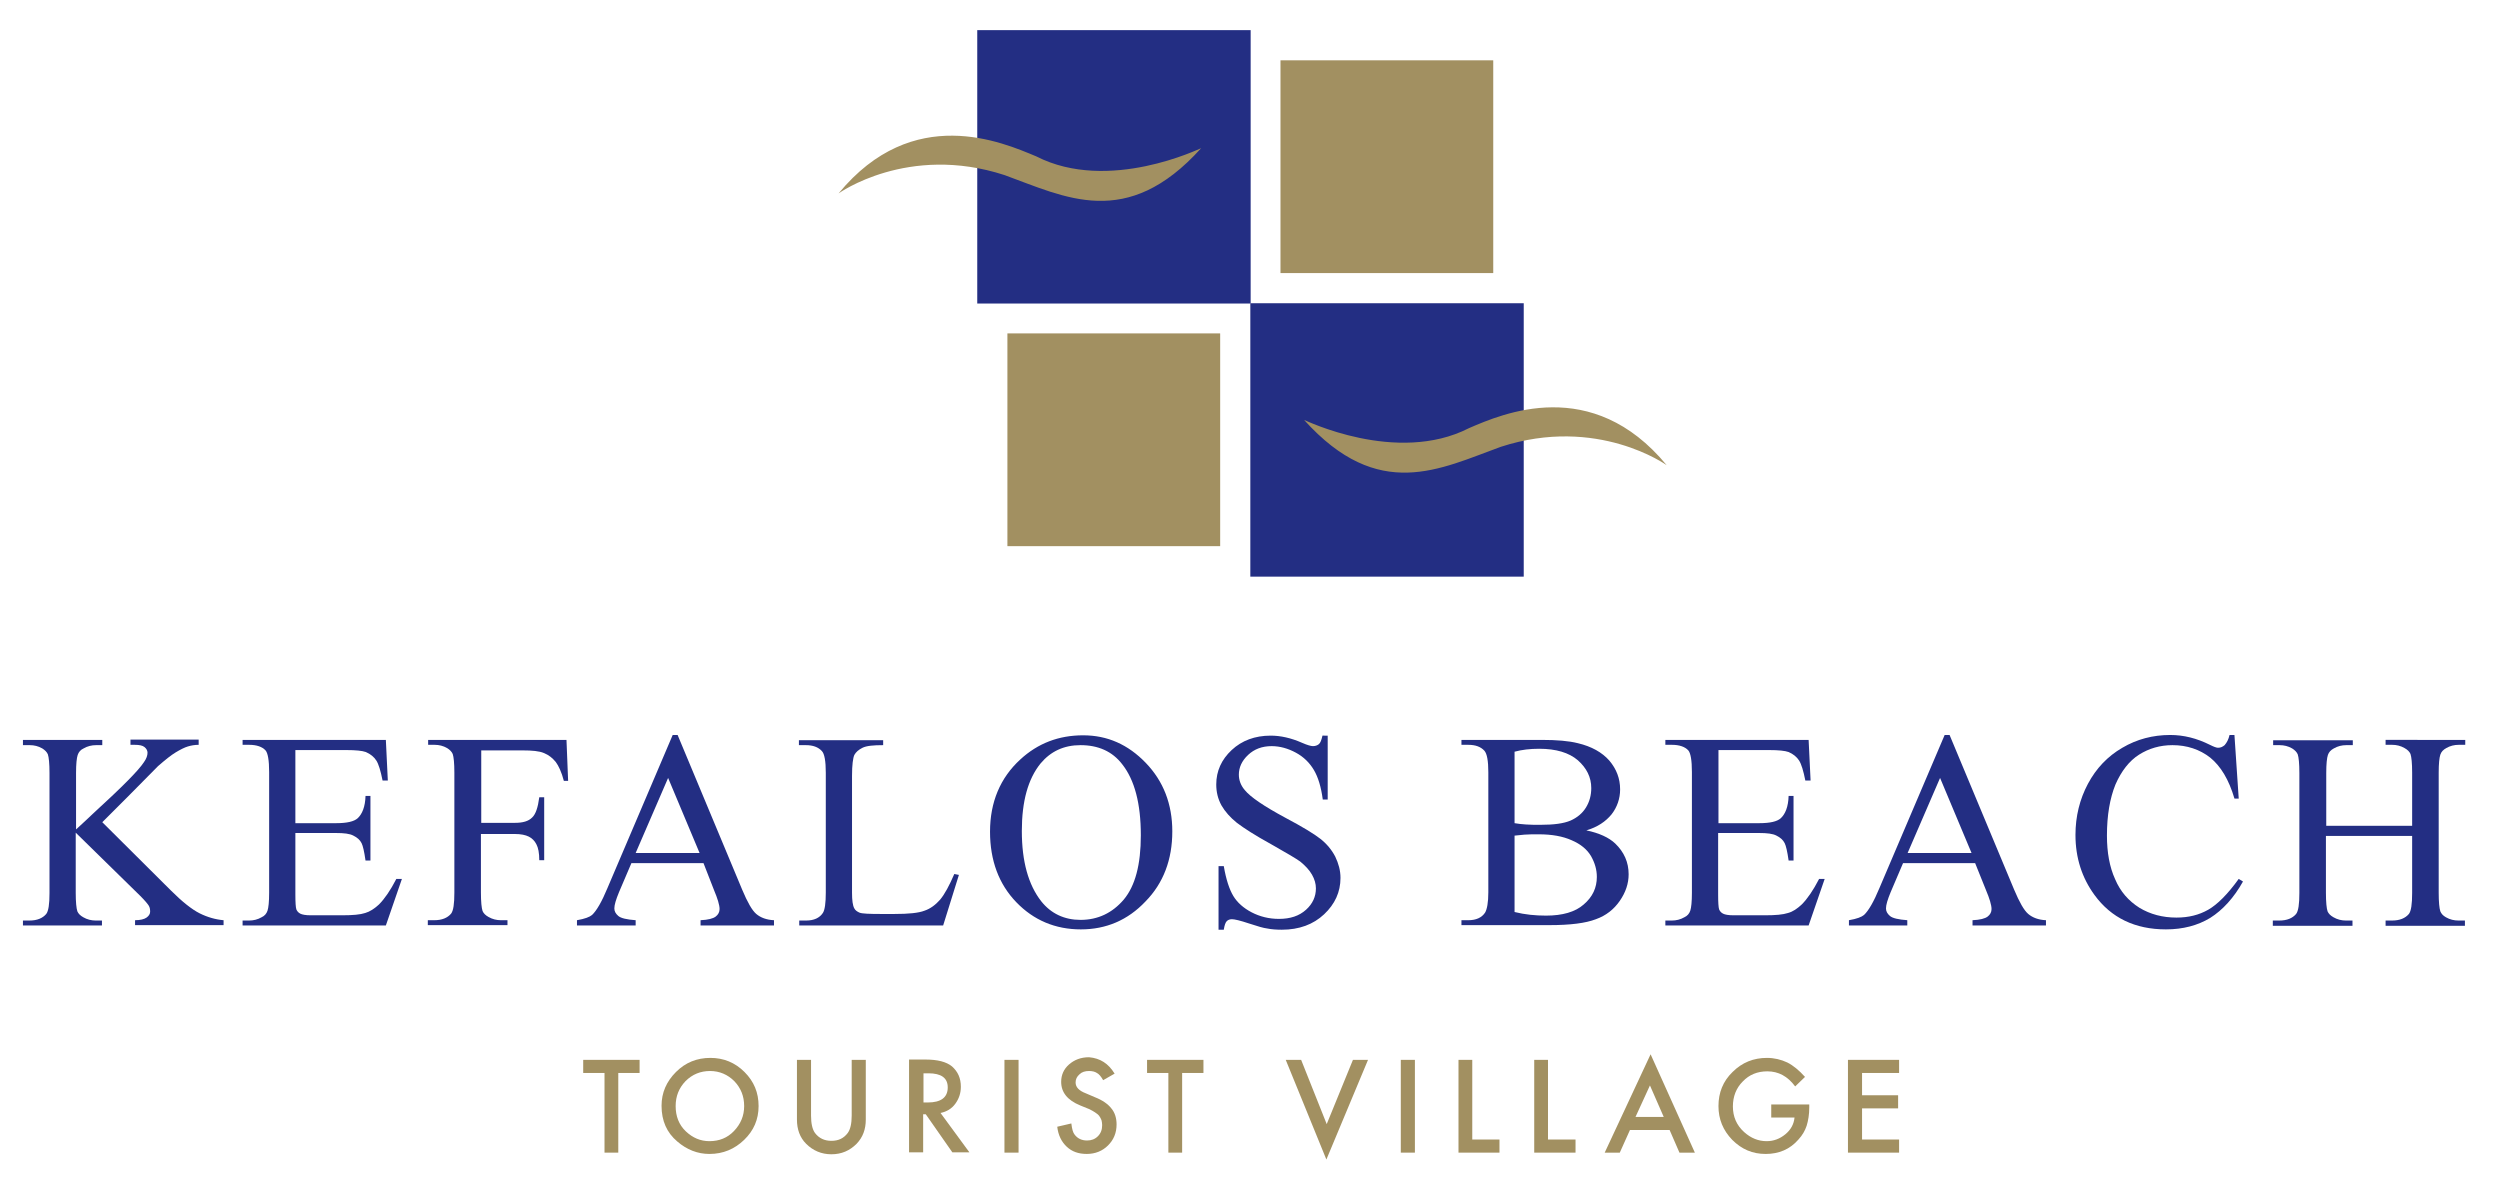 <?xml version="1.0" encoding="utf-8"?>
<!-- Generator: Adobe Illustrator 23.0.3, SVG Export Plug-In . SVG Version: 6.00 Build 0)  -->
<svg version="1.1" id="Layer_1" xmlns="http://www.w3.org/2000/svg" xmlns:xlink="http://www.w3.org/1999/xlink" x="0px" y="0px"
	 viewBox="0 0 762.6 363" style="enable-background:new 0 0 762.6 363;" xml:space="preserve">
<style type="text/css">
	.st0{clip-path:url(#SVGID_2_);fill:#A29061;}
	.st1{clip-path:url(#SVGID_2_);fill:#232E83;}
	.st2{fill:#A29061;}
	.st3{clip-path:url(#SVGID_4_);fill:#A29061;}
	.st4{clip-path:url(#SVGID_4_);fill:#232E83;}
	.st5{fill:#232E83;}
	.st6{clip-path:url(#SVGID_6_);fill:#A29061;}
	.st7{clip-path:url(#SVGID_6_);fill:#232E83;}
</style>
<g>
	<defs>
		<rect id="SVGID_1_" x="7" y="9.2" width="745" height="344.6"/>
	</defs>
	<clipPath id="SVGID_2_">
		<use xlink:href="#SVGID_1_"  style="overflow:visible;"/>
	</clipPath>
	<path class="st0" d="M201.8,337.3c0-4,1.5-7.4,4.4-10.3c2.9-2.9,6.4-4.3,10.5-4.3c4,0,7.5,1.4,10.4,4.3c2.9,2.9,4.3,6.3,4.3,10.4
		c0,4.1-1.5,7.5-4.4,10.3c-2.9,2.8-6.4,4.3-10.6,4.3c-3.6,0-6.9-1.3-9.8-3.8C203.4,345.5,201.8,341.9,201.8,337.3 M206.1,337.4
		c0,3.1,1,5.7,3.1,7.7c2.1,2,4.5,3,7.2,3c3,0,5.5-1,7.5-3.1c2-2.1,3.1-4.6,3.1-7.6c0-3-1-5.5-3-7.6c-2-2-4.5-3.1-7.4-3.1
		c-2.9,0-5.4,1-7.5,3.1C207.1,331.9,206.1,334.4,206.1,337.4"/>
	<path class="st0" d="M247.4,323.3v17c0,2.4,0.4,4.2,1.2,5.3c1.2,1.6,2.9,2.4,5,2.4c2.2,0,3.8-0.8,5-2.4c0.8-1.1,1.2-2.9,1.2-5.3
		v-17h4.3v18.2c0,3-0.9,5.4-2.8,7.4c-2.1,2.1-4.6,3.2-7.7,3.2c-3,0-5.6-1.1-7.7-3.2c-1.9-1.9-2.8-4.4-2.8-7.4v-18.2H247.4z"/>
	<path class="st0" d="M286.9,339.5l8.8,12h-5.2l-8.1-11.6h-0.8v11.6h-4.3v-28.3h5c3.7,0,6.4,0.7,8.1,2.1c1.8,1.6,2.7,3.6,2.7,6.2
		c0,2-0.6,3.7-1.7,5.2C290.3,338.2,288.8,339.1,286.9,339.5 M281.6,336.3h1.4c4,0,6.1-1.5,6.1-4.6c0-2.9-2-4.3-5.9-4.3h-1.5V336.3z"
		/>
	<rect x="306.4" y="323.3" class="st0" width="4.3" height="28.3"/>
	<path class="st0" d="M340,327.5l-3.5,2c-0.6-1.1-1.3-1.9-1.9-2.2c-0.6-0.4-1.4-0.6-2.4-0.6c-1.2,0-2.2,0.3-2.9,1
		c-0.8,0.7-1.2,1.5-1.2,2.5c0,1.4,1,2.5,3.1,3.3l2.8,1.2c2.3,0.9,4,2.1,5,3.4c1.1,1.3,1.6,3,1.6,4.9c0,2.6-0.9,4.7-2.6,6.4
		c-1.7,1.7-3.9,2.6-6.5,2.6c-2.5,0-4.5-0.7-6.1-2.2c-1.6-1.5-2.6-3.5-2.9-6.1l4.3-1c0.2,1.7,0.5,2.8,1,3.4c0.9,1.2,2.2,1.8,3.8,1.8
		c1.3,0,2.4-0.4,3.3-1.3c0.9-0.9,1.3-2,1.3-3.4c0-0.5-0.1-1.1-0.2-1.5c-0.2-0.5-0.4-0.9-0.7-1.3c-0.3-0.4-0.7-0.7-1.3-1.1
		c-0.5-0.3-1.1-0.7-1.8-1l-2.7-1.1c-3.9-1.6-5.8-4-5.8-7.2c0-2.1,0.8-3.9,2.4-5.3c1.6-1.4,3.6-2.2,6.1-2.2
		C335.6,322.8,338.1,324.4,340,327.5"/>
	<polygon class="st0" points="360.6,327.3 360.6,351.6 356.4,351.6 356.4,327.3 349.9,327.3 349.9,323.3 367.1,323.3 367.1,327.3 	
		"/>
	<polygon class="st0" points="396.9,323.3 404.7,342.9 412.7,323.3 417.3,323.3 404.6,353.7 392.2,323.3 	"/>
	<rect x="427.3" y="323.3" class="st0" width="4.3" height="28.3"/>
	<polygon class="st0" points="449.1,323.3 449.1,347.6 457.4,347.6 457.4,351.6 444.9,351.6 444.9,323.3 	"/>
	<polygon class="st0" points="472.2,323.3 472.2,347.6 480.6,347.6 480.6,351.6 468,351.6 468,323.3 	"/>
	<path class="st0" d="M509.3,344.7h-12.1l-3.1,6.9h-4.6l14-30l13.5,30h-4.7L509.3,344.7z M507.5,340.7l-4.2-9.6l-4.4,9.6H507.5z"/>
	<path class="st0" d="M540.2,336.9h11.7v0.9c0,2.1-0.3,4-0.8,5.6c-0.5,1.5-1.3,2.9-2.5,4.2c-2.6,3-6,4.4-10,4.4
		c-4,0-7.3-1.4-10.2-4.3c-2.8-2.9-4.2-6.3-4.2-10.3c0-4.1,1.4-7.6,4.3-10.4c2.9-2.9,6.4-4.3,10.5-4.3c2.2,0,4.3,0.5,6.2,1.4
		c1.8,0.9,3.6,2.4,5.4,4.4l-3,2.9c-2.3-3.1-5.1-4.6-8.5-4.6c-3,0-5.5,1-7.5,3.1c-2,2-3,4.6-3,7.6c0,3.1,1.1,5.7,3.4,7.8
		c2.1,1.9,4.4,2.8,6.9,2.8c2.1,0,4-0.7,5.7-2.1c1.7-1.4,2.6-3.1,2.8-5.1h-7.1V336.9z"/>
	<polygon class="st0" points="579.3,327.3 568,327.3 568,334.1 579,334.1 579,338.1 568,338.1 568,347.6 579.3,347.6 579.3,351.6 
		563.7,351.6 563.7,323.3 579.3,323.3 	"/>
	<path class="st1" d="M31.2,250.8l20.9,20.8c3.4,3.4,6.4,5.8,8.8,7c2.4,1.2,4.9,1.9,7.3,2.1v1.5h-27v-1.5c1.6,0,2.8-0.3,3.5-0.8
		c0.7-0.5,1.1-1.1,1.1-1.8c0-0.7-0.1-1.3-0.4-1.8c-0.3-0.5-1.1-1.5-2.6-3L23.1,254v18.3c0,2.9,0.2,4.8,0.5,5.7
		c0.3,0.7,0.9,1.3,1.8,1.8c1.2,0.7,2.5,1,3.8,1h1.9v1.5H7v-1.5h2c2.3,0,4-0.7,5.1-2c0.7-0.9,1-3,1-6.4v-36.6c0-2.9-0.2-4.8-0.5-5.7
		c-0.3-0.7-0.9-1.3-1.7-1.8c-1.2-0.7-2.5-1-3.8-1H7v-1.6h24.2v1.6h-1.9c-1.3,0-2.6,0.3-3.8,1c-0.9,0.4-1.5,1.1-1.8,2
		c-0.3,0.9-0.5,2.7-0.5,5.5V253c0.6-0.5,2.5-2.3,5.7-5.3c8.3-7.6,13.3-12.6,15-15.2c0.8-1.1,1.1-2.1,1.1-2.9c0-0.6-0.3-1.2-0.9-1.7
		c-0.6-0.5-1.6-0.7-3-0.7h-1.3v-1.6h20.8v1.6c-1.2,0-2.3,0.2-3.3,0.5c-1,0.3-2.2,0.9-3.7,1.8c-1.5,0.9-3.2,2.3-5.4,4.2
		c-0.6,0.6-3.4,3.4-8.5,8.6L31.2,250.8z"/>
	<path class="st1" d="M90.1,228.7v22.4h12.5c3.2,0,5.4-0.5,6.5-1.5c1.4-1.3,2.3-3.5,2.4-6.8h1.5v19.7h-1.5c-0.4-2.8-0.8-4.5-1.2-5.3
		c-0.5-1-1.3-1.7-2.5-2.3c-1.1-0.6-2.9-0.8-5.3-0.8H90.1v18.7c0,2.5,0.1,4,0.3,4.6c0.2,0.5,0.6,1,1.2,1.3c0.6,0.3,1.6,0.5,3.2,0.5
		h9.6c3.2,0,5.5-0.2,7-0.7c1.4-0.4,2.8-1.3,4.2-2.6c1.7-1.7,3.5-4.3,5.3-7.8h1.7l-4.9,14.2H74v-1.5h2c1.3,0,2.6-0.3,3.8-1
		c0.9-0.4,1.5-1.1,1.8-2c0.3-0.9,0.5-2.7,0.5-5.5v-36.8c0-3.6-0.4-5.8-1.1-6.6c-1-1.1-2.7-1.7-5-1.7h-2v-1.5h43.7l0.6,12.4h-1.6
		c-0.6-3-1.2-5-1.9-6.1c-0.7-1.1-1.8-2-3.2-2.6c-1.1-0.4-3.1-0.6-5.9-0.6H90.1z"/>
	<path class="st1" d="M146.8,228.7V251h10.3c2.4,0,4.1-0.5,5.2-1.6c1.1-1,1.8-3.1,2.2-6.2h1.5v19.2h-1.5c0-2.2-0.3-3.8-0.9-4.9
		c-0.5-1-1.3-1.8-2.3-2.3c-1-0.5-2.4-0.8-4.3-0.8h-10.3v17.8c0,2.9,0.2,4.8,0.5,5.7c0.3,0.7,0.9,1.3,1.8,1.8c1.2,0.7,2.5,1,3.8,1h2
		v1.5h-24.3v-1.5h2c2.3,0,4-0.7,5.1-2c0.7-0.9,1-3,1-6.4v-36.6c0-2.9-0.2-4.8-0.5-5.7c-0.3-0.7-0.9-1.3-1.7-1.8
		c-1.2-0.7-2.5-1-3.8-1h-2v-1.5h42.2l0.5,12.5H172c-0.7-2.7-1.6-4.6-2.5-5.8c-1-1.2-2.1-2.1-3.6-2.7c-1.4-0.6-3.6-0.8-6.5-0.8H146.8
		z"/>
	<path class="st1" d="M214.6,263.3h-22l-3.8,8.9c-0.9,2.2-1.4,3.8-1.4,4.9c0,0.9,0.4,1.6,1.2,2.3c0.8,0.7,2.6,1.1,5.3,1.3v1.6H176
		v-1.6c2.4-0.4,3.9-1,4.6-1.6c1.4-1.3,3-4.1,4.7-8.2l19.9-46.7h1.5l19.7,47.2c1.6,3.8,3,6.3,4.3,7.4c1.3,1.1,3.1,1.8,5.4,1.9v1.6
		h-22.4v-1.6c2.3-0.1,3.8-0.5,4.6-1.1c0.8-0.6,1.2-1.4,1.2-2.3c0-1.2-0.6-3.2-1.7-5.8L214.6,263.3z M213.4,260.2l-9.6-22.9
		l-9.9,22.9H213.4z"/>
	<path class="st1" d="M291.1,266.6l1.4,0.3l-4.8,15.4h-43.9v-1.5h2.1c2.4,0,4.1-0.8,5.1-2.3c0.6-0.9,0.9-3,0.9-6.2v-36.6
		c0-3.5-0.4-5.8-1.2-6.6c-1.1-1.2-2.7-1.8-4.9-1.8h-2.1v-1.5h25.7v1.5c-3,0-5.1,0.2-6.3,0.8c-1.2,0.6-2,1.3-2.5,2.2
		c-0.4,0.9-0.7,3-0.7,6.4v35.6c0,2.3,0.2,3.9,0.7,4.8c0.3,0.6,0.9,1,1.6,1.3c0.7,0.3,2.9,0.4,6.5,0.4h4.1c4.4,0,7.4-0.3,9.2-1
		c1.8-0.6,3.4-1.8,4.8-3.4C288.2,272.7,289.6,270.1,291.1,266.6"/>
	<path class="st1" d="M330.4,224.3c7.4,0,13.7,2.8,19.1,8.4c5.4,5.6,8.1,12.6,8.1,20.9c0,8.6-2.7,15.8-8.2,21.4
		c-5.4,5.7-12,8.5-19.7,8.5c-7.8,0-14.4-2.8-19.7-8.3c-5.3-5.5-8-12.7-8-21.5c0-9,3.1-16.4,9.2-22
		C316.6,226.7,323,224.3,330.4,224.3 M329.6,227.3c-5.1,0-9.1,1.9-12.2,5.6c-3.8,4.7-5.7,11.5-5.7,20.6c0,9.3,2,16.4,5.9,21.4
		c3,3.8,7.1,5.7,12,5.7c5.3,0,9.7-2.1,13.2-6.2c3.5-4.2,5.2-10.7,5.2-19.6c0-9.7-1.9-16.9-5.7-21.7
		C339.3,229.2,335,227.3,329.6,227.3"/>
	<path class="st1" d="M405,224.3v19.6h-1.5c-0.5-3.8-1.4-6.8-2.7-9c-1.3-2.2-3.1-4-5.5-5.3c-2.4-1.3-4.9-2-7.4-2
		c-2.9,0-5.3,0.9-7.2,2.7c-1.9,1.8-2.8,3.8-2.8,6c0,1.7,0.6,3.3,1.8,4.7c1.7,2.1,5.8,4.9,12.3,8.4c5.3,2.8,8.9,5,10.8,6.5
		c1.9,1.5,3.4,3.3,4.5,5.4c1,2.1,1.6,4.2,1.6,6.5c0,4.3-1.7,8-5,11.1c-3.3,3.1-7.6,4.7-12.9,4.7c-1.6,0-3.2-0.1-4.6-0.4
		c-0.9-0.1-2.7-0.6-5.4-1.5c-2.7-0.9-4.4-1.3-5.2-1.3c-0.7,0-1.2,0.2-1.6,0.6c-0.4,0.4-0.7,1.3-0.9,2.6h-1.6v-19.4h1.6
		c0.7,4.1,1.7,7.1,2.9,9.1c1.2,2,3.1,3.7,5.6,5c2.5,1.3,5.3,2,8.3,2c3.5,0,6.2-0.9,8.3-2.8c2-1.8,3-4,3-6.5c0-1.4-0.4-2.8-1.2-4.2
		c-0.8-1.4-2-2.7-3.6-4c-1.1-0.8-4.1-2.6-8.9-5.3c-4.9-2.7-8.3-4.9-10.4-6.5c-2-1.6-3.6-3.4-4.7-5.3c-1.1-2-1.6-4.1-1.6-6.4
		c0-4.1,1.6-7.6,4.7-10.5c3.1-2.9,7.1-4.4,11.9-4.4c3,0,6.2,0.7,9.6,2.2c1.6,0.7,2.7,1,3.3,1c0.7,0,1.3-0.2,1.8-0.6
		c0.5-0.4,0.8-1.3,1.1-2.6H405z"/>
	<path class="st1" d="M483.9,253.3c3.9,0.8,6.9,2.2,8.8,4c2.7,2.6,4.1,5.7,4.1,9.4c0,2.8-0.9,5.5-2.7,8.1c-1.8,2.6-4.2,4.5-7.3,5.6
		c-3.1,1.2-7.8,1.8-14.2,1.8h-26.8v-1.5h2.1c2.4,0,4.1-0.8,5.1-2.3c0.6-1,1-3.1,1-6.2v-36.6c0-3.5-0.4-5.7-1.2-6.6
		c-1.1-1.2-2.7-1.8-4.9-1.8h-2.1v-1.5h24.5c4.6,0,8.2,0.3,11,1c4.2,1,7.4,2.8,9.6,5.3c2.2,2.6,3.3,5.5,3.3,8.8
		c0,2.8-0.9,5.4-2.6,7.6C489.8,250.6,487.3,252.3,483.9,253.3 M462,251.1c1,0.2,2.2,0.3,3.5,0.4s2.8,0.1,4.4,0.1
		c4.1,0,7.1-0.4,9.2-1.3c2-0.9,3.6-2.2,4.7-4c1.1-1.8,1.6-3.8,1.6-5.9c0-3.3-1.4-6.1-4.1-8.5c-2.7-2.3-6.6-3.5-11.8-3.5
		c-2.8,0-5.3,0.3-7.5,0.9V251.1z M462,278.2c3.2,0.8,6.4,1.1,9.6,1.1c5,0,8.9-1.1,11.5-3.4c2.7-2.3,4-5.1,4-8.4
		c0-2.2-0.6-4.3-1.8-6.4c-1.2-2-3.1-3.6-5.9-4.8c-2.7-1.2-6-1.8-10-1.8c-1.7,0-3.2,0-4.4,0.1c-1.2,0.1-2.2,0.2-3,0.3V278.2z"/>
	<path class="st1" d="M524.2,228.7v22.4h12.5c3.2,0,5.4-0.5,6.5-1.5c1.4-1.3,2.3-3.5,2.4-6.8h1.5v19.7h-1.5
		c-0.4-2.8-0.8-4.5-1.2-5.3c-0.5-1-1.3-1.7-2.5-2.3c-1.1-0.6-2.9-0.8-5.3-0.8h-12.5v18.7c0,2.5,0.1,4,0.3,4.6c0.2,0.5,0.6,1,1.2,1.3
		c0.6,0.3,1.6,0.5,3.2,0.5h9.6c3.2,0,5.5-0.2,7-0.7c1.5-0.4,2.8-1.3,4.2-2.6c1.7-1.7,3.5-4.3,5.3-7.8h1.7l-4.9,14.2H508v-1.5h2
		c1.3,0,2.6-0.3,3.8-1c0.9-0.4,1.5-1.1,1.8-2c0.3-0.9,0.5-2.7,0.5-5.5v-36.8c0-3.6-0.4-5.8-1.1-6.6c-1-1.1-2.7-1.7-5-1.7h-2v-1.5
		h43.7l0.6,12.4h-1.6c-0.6-3-1.2-5-1.9-6.1c-0.7-1.1-1.8-2-3.2-2.6c-1.1-0.4-3.1-0.6-5.9-0.6H524.2z"/>
	<path class="st1" d="M602.5,263.3h-22l-3.8,8.9c-0.9,2.2-1.4,3.8-1.4,4.9c0,0.9,0.4,1.6,1.2,2.3c0.8,0.7,2.6,1.1,5.3,1.3v1.6H564
		v-1.6c2.4-0.4,3.9-1,4.6-1.6c1.4-1.3,3-4.1,4.7-8.2l19.9-46.7h1.5l19.7,47.2c1.6,3.8,3,6.3,4.3,7.4c1.3,1.1,3.1,1.8,5.4,1.9v1.6
		h-22.4v-1.6c2.3-0.1,3.8-0.5,4.6-1.1c0.8-0.6,1.2-1.4,1.2-2.3c0-1.2-0.6-3.2-1.7-5.8L602.5,263.3z M601.4,260.2l-9.6-22.9
		l-9.9,22.9H601.4z"/>
	<path class="st1" d="M681.6,224.3l1.3,19.3h-1.3c-1.7-5.8-4.2-9.9-7.4-12.5c-3.2-2.5-7.1-3.8-11.5-3.8c-3.8,0-7.2,1-10.2,2.9
		c-3,1.9-5.4,5-7.2,9.1c-1.7,4.2-2.6,9.4-2.6,15.6c0,5.1,0.8,9.6,2.5,13.3c1.6,3.8,4.1,6.6,7.4,8.7c3.3,2,7.1,3,11.3,3
		c3.7,0,6.9-0.8,9.7-2.4c2.8-1.6,5.9-4.7,9.3-9.4l1.3,0.8c-2.8,5-6.2,8.7-10,11.1c-3.8,2.3-8.3,3.5-13.5,3.5
		c-9.4,0-16.7-3.5-21.8-10.5c-3.8-5.2-5.8-11.3-5.8-18.3c0-5.7,1.3-10.9,3.8-15.6c2.5-4.7,6-8.4,10.5-11c4.4-2.6,9.3-3.9,14.6-3.9
		c4.1,0,8.1,1,12.1,3c1.2,0.6,2,0.9,2.5,0.9c0.8,0,1.4-0.3,2-0.8c0.7-0.8,1.2-1.8,1.5-3.1H681.6z"/>
	<path class="st1" d="M709.5,251.9h26.3v-16.2c0-2.9-0.2-4.8-0.5-5.7c-0.3-0.7-0.9-1.3-1.8-1.8c-1.2-0.7-2.5-1-3.8-1h-2v-1.5H752
		v1.5h-2c-1.3,0-2.6,0.3-3.8,1c-0.9,0.5-1.5,1.1-1.8,2c-0.3,0.9-0.5,2.7-0.5,5.5v36.6c0,2.9,0.2,4.8,0.5,5.7
		c0.3,0.7,0.8,1.3,1.7,1.8c1.2,0.7,2.5,1,3.8,1h2v1.6h-24.2v-1.6h2c2.3,0,4-0.7,5.1-2c0.7-0.9,1-3,1-6.4V255h-26.3v17.3
		c0,2.9,0.2,4.8,0.5,5.7c0.3,0.7,0.9,1.3,1.8,1.8c1.2,0.7,2.5,1,3.8,1h2v1.6h-24.3v-1.6h2c2.3,0,4-0.7,5.1-2c0.7-0.9,1-3,1-6.4
		v-36.6c0-2.9-0.2-4.8-0.5-5.7c-0.3-0.7-0.9-1.3-1.7-1.8c-1.2-0.7-2.5-1-3.8-1h-2v-1.5h24.3v1.5h-2c-1.3,0-2.6,0.3-3.8,1
		c-0.9,0.5-1.5,1.1-1.8,2c-0.3,0.9-0.5,2.7-0.5,5.5V251.9z"/>
	<rect x="298.1" y="9.2" class="st1" width="83.4" height="83.4"/>
	<rect x="381.4" y="92.5" class="st1" width="83.4" height="83.4"/>
	<rect x="390.6" y="18.4" class="st0" width="64.9" height="64.9"/>
	<rect x="307.3" y="101.7" class="st0" width="64.9" height="64.9"/>
	<path class="st0" d="M255.8,59c0,0,21.1-15.2,50.6-5.6c18.5,6.7,37.3,17,60-8.2c-0.2,0-28.2,13.8-50.3,2.5
		C305.8,43.4,278.5,31.4,255.8,59"/>
	<path class="st0" d="M508.4,141.9c0,0-21.1-15.2-50.6-5.6c-18.5,6.7-37.3,17-60-8.2c0.2,0,28.2,13.8,50.3,2.5
		C458.3,126.2,485.6,114.3,508.4,141.9"/>
	<polygon class="st0" points="188.6,327.3 188.6,351.6 184.4,351.6 184.4,327.3 177.9,327.3 177.9,323.3 195.1,323.3 195.1,327.3 	
		"/>
</g>
<polygon class="st2" points="126.8,-55.8 126.8,-46.3 116.3,-46.3 116.3,-55.8 112.6,-55.8 112.6,-31.4 116.3,-31.4 116.3,-42.8 
	126.8,-42.8 126.8,-31.4 130.4,-31.4 130.4,-55.8 "/>
<g>
	<defs>
		<rect id="SVGID_3_" x="9.3" y="-326.4" width="346.1" height="295.4"/>
	</defs>
	<clipPath id="SVGID_4_">
		<use xlink:href="#SVGID_3_"  style="overflow:visible;"/>
	</clipPath>
	<path class="st3" d="M140.6-43.7c0-3.4,1.3-6.4,3.8-8.8c2.5-2.5,5.5-3.7,9-3.7c3.5,0,6.4,1.2,8.9,3.7c2.5,2.5,3.7,5.5,3.7,8.9
		c0,3.5-1.3,6.5-3.8,8.9c-2.5,2.4-5.5,3.7-9.1,3.7c-3.1,0-6-1.1-8.5-3.3C142-36.7,140.6-39.8,140.6-43.7 M144.3-43.7
		c0,2.7,0.9,4.9,2.7,6.6c1.8,1.7,3.9,2.6,6.2,2.6c2.6,0,4.7-0.9,6.5-2.6c1.8-1.8,2.6-4,2.6-6.5c0-2.6-0.9-4.8-2.6-6.5
		c-1.7-1.8-3.9-2.6-6.4-2.6c-2.5,0-4.7,0.9-6.4,2.6C145.2-48.4,144.3-46.2,144.3-43.7"/>
	<polygon class="st3" points="182.2,-52.3 182.2,-31.4 178.5,-31.4 178.5,-52.3 172.9,-52.3 172.9,-55.8 187.7,-55.8 187.7,-52.3 	
		"/>
	<polygon class="st3" points="210,-52.3 200.3,-52.3 200.3,-46.5 209.8,-46.5 209.8,-43 200.3,-43 200.3,-34.9 210,-34.9 210,-31.4 
		196.6,-31.4 196.6,-55.8 210,-55.8 	"/>
	<polygon class="st3" points="224.1,-55.8 224.1,-34.9 231.3,-34.9 231.3,-31.4 220.5,-31.4 220.5,-55.8 	"/>
	<path class="st3" d="M254.2-52.2l-3,1.8c-0.6-1-1.1-1.6-1.6-1.9c-0.5-0.3-1.2-0.5-2-0.5c-1,0-1.9,0.3-2.5,0.9c-0.7,0.6-1,1.3-1,2.1
		c0,1.2,0.9,2.1,2.7,2.9l2.4,1c2,0.8,3.4,1.8,4.3,2.9c0.9,1.2,1.4,2.6,1.4,4.2c0,2.2-0.7,4.1-2.2,5.6c-1.5,1.5-3.4,2.2-5.6,2.2
		c-2.1,0-3.9-0.6-5.2-1.9c-1.4-1.3-2.2-3-2.5-5.3L243-39c0.2,1.4,0.5,2.4,0.9,3c0.8,1.1,1.9,1.6,3.3,1.6c1.1,0,2.1-0.4,2.9-1.2
		c0.8-0.8,1.1-1.7,1.1-2.9c0-0.5-0.1-0.9-0.2-1.3c-0.1-0.4-0.3-0.8-0.6-1.1c-0.3-0.3-0.6-0.6-1.1-0.9c-0.4-0.3-1-0.6-1.6-0.8l-2.3-1
		c-3.3-1.4-5-3.5-5-6.2c0-1.8,0.7-3.4,2.1-4.6c1.4-1.2,3.1-1.9,5.2-1.9C250.5-56.3,252.7-54.9,254.2-52.2"/>
	<path class="st4" d="M30.1-118.2l18,17.9c3,3,5.5,5,7.6,6c2.1,1.1,4.2,1.7,6.3,1.8v1.3H38.7v-1.3c1.4,0,2.4-0.2,3-0.7
		c0.6-0.5,0.9-1,0.9-1.6c0-0.6-0.1-1.1-0.3-1.6c-0.2-0.5-1-1.3-2.3-2.6l-16.9-16.7v15.7c0,2.5,0.2,4.1,0.5,4.9
		c0.2,0.6,0.7,1.1,1.5,1.6c1,0.6,2.1,0.9,3.3,0.9h1.7v1.3H9.3v-1.3H11c2,0,3.5-0.6,4.4-1.8c0.6-0.8,0.9-2.6,0.9-5.5v-31.6
		c0-2.5-0.2-4.1-0.5-4.9c-0.2-0.6-0.7-1.1-1.5-1.5c-1.1-0.6-2.2-0.9-3.3-0.9H9.3v-1.3h20.8v1.3h-1.7c-1.1,0-2.2,0.3-3.3,0.8
		c-0.7,0.4-1.3,1-1.6,1.7c-0.3,0.8-0.4,2.4-0.4,4.8v14.9c0.5-0.5,2.1-2,4.9-4.6c7.1-6.5,11.4-10.9,12.9-13.1c0.6-1,1-1.8,1-2.5
		c0-0.6-0.3-1-0.8-1.5c-0.5-0.4-1.4-0.6-2.6-0.6h-1.1v-1.3h17.9v1.3c-1.1,0-2,0.2-2.9,0.4c-0.9,0.3-1.9,0.8-3.2,1.5
		c-1.3,0.8-2.8,2-4.6,3.7c-0.5,0.5-3,2.9-7.3,7.4L30.1-118.2z"/>
	<path class="st4" d="M80.9-137.3v19.3h10.7c2.8,0,4.6-0.4,5.6-1.3c1.2-1.1,1.9-3,2.1-5.8h1.3v17h-1.3c-0.3-2.4-0.7-3.9-1-4.6
		c-0.4-0.8-1.1-1.5-2.1-2c-1-0.5-2.5-0.7-4.5-0.7H80.9v16.1c0,2.2,0.1,3.5,0.3,3.9c0.2,0.5,0.5,0.8,1,1.1c0.5,0.3,1.4,0.4,2.7,0.4
		h8.3c2.8,0,4.8-0.2,6-0.6c1.3-0.4,2.4-1.1,3.6-2.3c1.5-1.5,3-3.7,4.6-6.7h1.4l-4.2,12.2H67v-1.3h1.7c1.2,0,2.2-0.3,3.3-0.8
		c0.8-0.4,1.3-1,1.6-1.7c0.3-0.8,0.4-2.3,0.4-4.7v-31.7c0-3.1-0.3-5-0.9-5.7c-0.9-1-2.3-1.4-4.3-1.4H67v-1.3h37.6l0.5,10.7h-1.4
		c-0.5-2.6-1.1-4.3-1.7-5.3c-0.6-1-1.5-1.7-2.7-2.2c-1-0.4-2.7-0.5-5.1-0.5H80.9z"/>
	<path class="st4" d="M129.8-137.3v19.2h8.9c2,0,3.5-0.5,4.5-1.4c1-0.9,1.6-2.7,1.9-5.4h1.3v16.5h-1.3c0-1.9-0.3-3.3-0.7-4.2
		c-0.5-0.9-1.1-1.6-1.9-2c-0.8-0.4-2.1-0.7-3.7-0.7h-8.9v15.3c0,2.5,0.2,4.1,0.5,4.9c0.2,0.6,0.7,1.1,1.5,1.6
		c1.1,0.6,2.2,0.9,3.3,0.9h1.8v1.3h-21v-1.3h1.7c2,0,3.5-0.6,4.4-1.8c0.6-0.8,0.9-2.6,0.9-5.5v-31.6c0-2.5-0.2-4.1-0.5-4.9
		c-0.2-0.6-0.7-1.1-1.5-1.6c-1-0.6-2.1-0.9-3.3-0.9h-1.7v-1.3h36.3l0.5,10.7h-1.3c-0.6-2.3-1.4-4-2.2-5c-0.8-1.1-1.9-1.8-3.1-2.3
		c-1.2-0.5-3.1-0.7-5.6-0.7H129.8z"/>
	<path class="st4" d="M188.1-107.5h-18.9l-3.3,7.7c-0.8,1.9-1.2,3.3-1.2,4.2c0,0.7,0.4,1.4,1.1,2c0.7,0.6,2.2,0.9,4.6,1.1v1.3h-15.4
		v-1.3c2-0.4,3.4-0.8,4-1.4c1.2-1.2,2.6-3.5,4.1-7l17.2-40.2h1.3l17,40.6c1.4,3.3,2.6,5.4,3.7,6.4c1.1,1,2.7,1.5,4.7,1.6v1.3h-19.3
		v-1.3c1.9-0.1,3.3-0.4,3.9-1c0.7-0.5,1-1.2,1-2c0-1.1-0.5-2.7-1.4-5L188.1-107.5z M187.1-110.2l-8.3-19.7l-8.5,19.7H187.1z"/>
	<path class="st4" d="M254.1-104.7l1.2,0.3l-4.2,13.3h-37.8v-1.3h1.8c2.1,0,3.5-0.7,4.4-2c0.5-0.8,0.8-2.5,0.8-5.3v-31.5
		c0-3-0.3-5-1-5.7c-0.9-1.1-2.3-1.6-4.2-1.6h-1.8v-1.3h22.1v1.3c-2.6,0-4.4,0.2-5.5,0.7c-1,0.5-1.8,1.1-2.1,1.9
		c-0.4,0.8-0.6,2.6-0.6,5.5v30.7c0,2,0.2,3.4,0.6,4.1c0.3,0.5,0.7,0.9,1.3,1.1c0.6,0.2,2.5,0.4,5.6,0.4h3.6c3.7,0,6.4-0.3,7.9-0.8
		c1.5-0.6,2.9-1.5,4.1-2.9C251.6-99.4,252.8-101.6,254.1-104.7"/>
	<path class="st4" d="M287.9-141.1c6.3,0,11.8,2.4,16.5,7.2c4.6,4.8,7,10.8,7,18c0,7.4-2.3,13.6-7,18.5c-4.7,4.9-10.4,7.3-17,7.3
		c-6.7,0-12.4-2.4-16.9-7.2c-4.6-4.8-6.9-11-6.9-18.5c0-7.8,2.6-14.1,7.9-19C276.1-139,281.6-141.1,287.9-141.1 M287.3-138.5
		c-4.4,0-7.9,1.6-10.5,4.9c-3.3,4-4.9,9.9-4.9,17.7c0,8,1.7,14.1,5.1,18.4c2.6,3.3,6.1,4.9,10.4,4.9c4.6,0,8.4-1.8,11.4-5.4
		c3-3.6,4.5-9.2,4.5-16.9c0-8.4-1.6-14.6-4.9-18.7C295.6-136.9,291.9-138.5,287.3-138.5"/>
	<path class="st4" d="M352.2-141.1v16.9h-1.3c-0.4-3.2-1.2-5.8-2.3-7.7c-1.1-1.9-2.7-3.4-4.8-4.6c-2.1-1.1-4.2-1.7-6.4-1.7
		c-2.5,0-4.6,0.8-6.2,2.3c-1.6,1.5-2.4,3.3-2.4,5.2c0,1.5,0.5,2.8,1.6,4.1c1.5,1.8,5,4.2,10.6,7.2c4.6,2.4,7.7,4.3,9.3,5.6
		c1.7,1.3,3,2.9,3.9,4.6c0.9,1.8,1.4,3.6,1.4,5.6c0,3.7-1.4,6.9-4.3,9.6c-2.9,2.7-6.6,4-11.1,4c-1.4,0-2.7-0.1-4-0.3
		c-0.7-0.1-2.3-0.6-4.6-1.3c-2.3-0.8-3.8-1.1-4.4-1.1c-0.6,0-1.1,0.2-1.4,0.5c-0.3,0.4-0.6,1.1-0.8,2.2h-1.3v-16.8h1.3
		c0.6,3.5,1.5,6.1,2.5,7.9c1.1,1.7,2.7,3.2,4.8,4.3c2.2,1.2,4.6,1.7,7.2,1.7c3,0,5.4-0.8,7.1-2.4c1.7-1.6,2.6-3.5,2.6-5.6
		c0-1.2-0.3-2.4-1-3.6c-0.7-1.2-1.7-2.4-3.1-3.4c-0.9-0.7-3.5-2.2-7.7-4.6c-4.2-2.3-7.2-4.2-8.9-5.6c-1.8-1.4-3.1-2.9-4-4.6
		c-0.9-1.7-1.4-3.5-1.4-5.6c0-3.5,1.3-6.5,4-9.1c2.7-2.5,6.1-3.8,10.3-3.8c2.6,0,5.3,0.6,8.2,1.9c1.3,0.6,2.3,0.9,2.8,0.9
		c0.6,0,1.1-0.2,1.5-0.6c0.4-0.4,0.7-1.1,1-2.2H352.2z"/>
	<rect x="113.4" y="-326.4" class="st4" width="71.8" height="71.8"/>
	<rect x="185.3" y="-254.6" class="st4" width="71.8" height="71.8"/>
	<rect x="193.2" y="-318.5" class="st3" width="55.9" height="55.9"/>
	<rect x="121.4" y="-246.7" class="st3" width="55.9" height="55.9"/>
	<path class="st3" d="M77-283.5c0,0,18.2-13.1,43.6-4.8c15.9,5.8,32.1,14.7,51.6-7.1c-0.1,0-24.3,11.9-43.3,2.2
		C120.1-296.9,96.6-307.3,77-283.5"/>
	<path class="st3" d="M294.6-212.1c0,0-18.2-13.1-43.6-4.8c-15.9,5.8-32.1,14.7-51.6-7.1c0.1,0,24.3,11.9,43.3,2.2
		C251.5-225.6,275-235.9,294.6-212.1"/>
</g>
<rect x="301.3" y="397.3" class="st5" width="81.6" height="81.6"/>
<rect x="382.9" y="479" class="st5" width="81.6" height="81.6"/>
<rect x="392" y="406.4" class="st2" width="63.6" height="63.6"/>
<rect x="310.3" y="488" class="st2" width="63.6" height="63.6"/>
<g>
	<defs>
		<rect id="SVGID_5_" x="7.3" y="397.3" width="749.7" height="337"/>
	</defs>
	<clipPath id="SVGID_6_">
		<use xlink:href="#SVGID_5_"  style="overflow:visible;"/>
	</clipPath>
	<path class="st6" d="M259.9,446.2c0,0,20.7-14.9,49.5-5.5c18.1,6.6,36.5,16.7,58.7-8c-0.2,0-27.6,13.5-49.3,2.5
		C308.9,430.9,282.2,419.2,259.9,446.2"/>
	<path class="st6" d="M507.2,527.3c0,0-20.7-14.9-49.5-5.5c-18.1,6.6-36.5,16.7-58.7-8c0.2,0,27.6,13.5,49.3,2.5
		C458.2,512,484.9,500.3,507.2,527.3"/>
	<polygon class="st6" points="158.9,715.8 170.8,715.8 170.8,705 175,705 175,732.7 170.8,732.7 170.8,719.8 158.9,719.8 
		158.9,732.7 154.7,732.7 154.7,705 158.9,705 	"/>
	<path class="st6" d="M186.6,718.7c0-3.9,1.4-7.2,4.3-10c2.8-2.8,6.3-4.2,10.3-4.2c3.9,0,7.3,1.4,10.1,4.2c2.8,2.8,4.2,6.2,4.2,10.2
		c0,4-1.4,7.4-4.3,10.1c-2.9,2.8-6.3,4.2-10.3,4.2c-3.6,0-6.8-1.2-9.6-3.7C188.2,726.7,186.6,723.2,186.6,718.7 M190.8,718.8
		c0,3.1,1,5.6,3.1,7.5c2,2,4.4,3,7.1,3c2.9,0,5.4-1,7.4-3c2-2,3-4.5,3-7.4c0-3-1-5.4-3-7.4c-2-2-4.4-3-7.3-3c-2.9,0-5.3,1-7.3,3
		C191.8,713.4,190.8,715.9,190.8,718.8"/>
	<polygon class="st6" points="233.8,708.9 233.8,732.7 229.6,732.7 229.6,708.9 223.3,708.9 223.3,705 240.2,705 240.2,708.9 	"/>
	<polygon class="st6" points="265.5,708.9 254.4,708.9 254.4,715.6 265.2,715.6 265.2,719.5 254.4,719.5 254.4,728.8 265.5,728.8 
		265.5,732.7 250.2,732.7 250.2,705 265.5,705 	"/>
	<polygon class="st6" points="281.5,705 281.5,728.8 289.7,728.8 289.7,732.7 277.4,732.7 277.4,705 	"/>
	<path class="st6" d="M333.9,726h-11.9l-3.1,6.7h-4.5l13.7-29.4l13.2,29.4h-4.6L333.9,726z M332.2,722l-4.1-9.4l-4.3,9.4H332.2z"/>
	<path class="st6" d="M355.4,721.4v11.2h-4.2V705h4.7c2.3,0,4.1,0.2,5.3,0.5c1.2,0.3,2.2,0.9,3.2,1.8c1.6,1.6,2.4,3.5,2.4,5.9
		c0,2.5-0.9,4.5-2.5,6c-1.7,1.5-4,2.2-6.9,2.2H355.4z M355.4,717.6h1.6c3.8,0,5.8-1.5,5.8-4.4c0-2.9-2-4.3-5.9-4.3h-1.4V717.6z"/>
	<path class="st6" d="M391.6,726h-11.9l-3.1,6.7h-4.5l13.7-29.4l13.2,29.4h-4.6L391.6,726z M389.9,722l-4.1-9.4l-4.3,9.4H389.9z"/>
	<path class="st6" d="M418.3,720.9l8.6,11.8h-5.1l-7.9-11.3h-0.8v11.3h-4.2V705h4.9c3.7,0,6.3,0.7,7.9,2.1c1.8,1.5,2.7,3.5,2.7,6.1
		c0,2-0.6,3.7-1.7,5.1C421.6,719.6,420.1,720.5,418.3,720.9 M413.1,717.7h1.3c4,0,5.9-1.5,5.9-4.5c0-2.8-1.9-4.2-5.8-4.2h-1.5V717.7
		z"/>
	<polygon class="st6" points="444.7,708.9 444.7,732.7 440.5,732.7 440.5,708.9 434.2,708.9 434.2,705 451,705 451,708.9 	"/>
	<polygon class="st6" points="460.1,732.7 466,702.9 475.5,724.4 485.3,702.9 490.6,732.7 486.3,732.7 483.6,716 475.4,734 
		467.4,716 464.5,732.7 	"/>
	<polygon class="st6" points="518,708.9 506.9,708.9 506.9,715.6 517.7,715.6 517.7,719.5 506.9,719.5 506.9,728.8 518,728.8 
		518,732.7 502.8,732.7 502.8,705 518,705 	"/>
	<polygon class="st6" points="529.9,732.7 529.9,703.1 550.1,724.2 550.1,705 554.2,705 554.2,734.4 534.1,713.3 534.1,732.7 	"/>
	<polygon class="st6" points="574.9,708.9 574.9,732.7 570.7,732.7 570.7,708.9 564.3,708.9 564.3,705 581.2,705 581.2,708.9 	"/>
	<path class="st6" d="M606.9,709.1l-3.4,2c-0.6-1.1-1.2-1.8-1.8-2.1c-0.6-0.4-1.4-0.6-2.3-0.6c-1.2,0-2.1,0.3-2.9,1
		c-0.8,0.6-1.2,1.5-1.2,2.4c0,1.3,1,2.4,3,3.3l2.8,1.1c2.2,0.9,3.9,2,4.9,3.3c1,1.3,1.6,2.9,1.6,4.8c0,2.5-0.9,4.6-2.6,6.3
		c-1.7,1.7-3.8,2.5-6.4,2.5c-2.4,0-4.4-0.7-6-2.1c-1.5-1.4-2.5-3.4-2.9-6l4.2-0.9c0.2,1.6,0.5,2.7,1,3.4c0.9,1.2,2.1,1.8,3.8,1.8
		c1.3,0,2.4-0.4,3.2-1.3c0.9-0.9,1.3-2,1.3-3.3c0-0.5-0.1-1-0.2-1.5c-0.1-0.4-0.4-0.9-0.7-1.2c-0.3-0.4-0.7-0.7-1.2-1.1
		c-0.5-0.3-1.1-0.6-1.8-0.9l-2.7-1.1c-3.8-1.6-5.7-3.9-5.7-7c0-2.1,0.8-3.8,2.4-5.2c1.6-1.4,3.6-2.1,5.9-2.1
		C602.6,704.5,605.1,706,606.9,709.1"/>
	<path class="st7" d="M31,634l20.5,20.3c3.4,3.4,6.2,5.6,8.6,6.9c2.4,1.2,4.8,1.9,7.1,2.1v1.5H40.7v-1.5c1.6,0,2.7-0.3,3.4-0.8
		c0.7-0.5,1-1.1,1-1.8c0-0.7-0.1-1.2-0.4-1.8c-0.3-0.5-1.1-1.5-2.6-2.9l-19.2-19V655c0,2.8,0.2,4.7,0.5,5.6c0.3,0.7,0.9,1.3,1.7,1.8
		c1.2,0.7,2.4,1,3.7,1H31v1.5H7.3v-1.5h2c2.3,0,4-0.7,5-2c0.7-0.9,1-3,1-6.3v-35.9c0-2.8-0.2-4.7-0.5-5.6c-0.3-0.7-0.8-1.2-1.7-1.7
		c-1.2-0.7-2.5-1-3.8-1h-2v-1.5H31v1.5h-1.9c-1.3,0-2.5,0.3-3.7,0.9c-0.9,0.4-1.4,1.1-1.8,2c-0.3,0.9-0.5,2.7-0.5,5.4v17
		c0.5-0.5,2.4-2.3,5.6-5.2c8.1-7.4,13-12.4,14.7-14.9c0.7-1.1,1.1-2,1.1-2.9c0-0.6-0.3-1.2-0.9-1.7c-0.6-0.5-1.5-0.7-2.9-0.7h-1.3
		v-1.5h20.4v1.5c-1.2,0-2.3,0.2-3.3,0.5c-1,0.3-2.2,0.9-3.6,1.7c-1.4,0.9-3.2,2.2-5.2,4.2c-0.6,0.5-3.4,3.3-8.3,8.4L31,634z"/>
	<path class="st7" d="M88.7,612.3v21.9h12.2c3.2,0,5.3-0.5,6.3-1.4c1.4-1.3,2.2-3.5,2.4-6.6h1.5v19.3h-1.5c-0.4-2.7-0.8-4.4-1.2-5.2
		c-0.5-1-1.3-1.7-2.4-2.3c-1.1-0.5-2.8-0.8-5.2-0.8H88.7v18.3c0,2.5,0.1,4,0.3,4.5c0.2,0.5,0.6,1,1.1,1.3c0.5,0.3,1.6,0.5,3.1,0.5
		h9.4c3.1,0,5.4-0.2,6.8-0.7c1.4-0.4,2.8-1.3,4.1-2.6c1.7-1.7,3.4-4.2,5.2-7.7h1.6l-4.8,13.9H72.9v-1.5h2c1.3,0,2.6-0.3,3.7-0.9
		c0.9-0.4,1.5-1.1,1.8-2c0.3-0.9,0.5-2.7,0.5-5.4v-36.1c0-3.5-0.4-5.7-1.1-6.5c-1-1.1-2.6-1.6-4.9-1.6h-2v-1.5h42.8l0.6,12.2h-1.6
		c-0.6-2.9-1.2-4.9-1.9-6c-0.7-1.1-1.7-1.9-3.1-2.5c-1.1-0.4-3-0.6-5.8-0.6H88.7z"/>
	<path class="st7" d="M144.2,612.3v21.8h10.1c2.3,0,4-0.5,5.1-1.5c1.1-1,1.8-3,2.1-6.1h1.5v18.8h-1.5c0-2.2-0.3-3.7-0.8-4.8
		c-0.5-1-1.3-1.8-2.2-2.3c-0.9-0.5-2.3-0.8-4.2-0.8h-10.1V655c0,2.8,0.2,4.7,0.5,5.6c0.3,0.7,0.8,1.3,1.7,1.8c1.2,0.7,2.5,1,3.8,1h2
		v1.5h-23.8v-1.5h2c2.3,0,4-0.7,5-2c0.7-0.9,1-3,1-6.3v-35.9c0-2.8-0.2-4.7-0.5-5.6c-0.3-0.7-0.8-1.3-1.7-1.8c-1.2-0.7-2.4-1-3.8-1
		h-2v-1.5h41.3l0.5,12.2h-1.4c-0.7-2.6-1.5-4.5-2.5-5.7c-0.9-1.2-2.1-2.1-3.5-2.6c-1.4-0.5-3.5-0.8-6.4-0.8H144.2z"/>
	<path class="st7" d="M210.5,646.2H189l-3.8,8.8c-0.9,2.2-1.4,3.8-1.4,4.8c0,0.9,0.4,1.6,1.2,2.2c0.8,0.6,2.5,1.1,5.2,1.2v1.5h-17.5
		v-1.5c2.3-0.4,3.8-0.9,4.5-1.6c1.4-1.3,2.9-4,4.6-8l19.5-45.7h1.4l19.3,46.2c1.6,3.7,3,6.1,4.2,7.2c1.3,1.1,3,1.7,5.3,1.9v1.5
		h-21.9v-1.5c2.2-0.1,3.7-0.5,4.5-1.1c0.8-0.6,1.2-1.4,1.2-2.3c0-1.2-0.5-3.1-1.6-5.7L210.5,646.2z M209.4,643.2l-9.4-22.4
		l-9.7,22.4H209.4z"/>
	<path class="st7" d="M285.5,649.5l1.3,0.3l-4.7,15.1h-43v-1.5h2.1c2.3,0,4-0.8,5-2.3c0.6-0.9,0.9-2.9,0.9-6.1v-35.8
		c0-3.5-0.4-5.6-1.1-6.5c-1.1-1.2-2.6-1.8-4.8-1.8h-2.1v-1.5h25.1v1.5c-2.9,0-5,0.2-6.2,0.8c-1.2,0.6-2,1.3-2.4,2.2
		c-0.4,0.9-0.7,3-0.7,6.3v34.9c0,2.3,0.2,3.8,0.7,4.7c0.3,0.6,0.8,1,1.5,1.3c0.7,0.3,2.8,0.4,6.4,0.4h4.1c4.3,0,7.2-0.3,9-0.9
		c1.7-0.6,3.3-1.7,4.7-3.3C282.7,655.4,284.1,652.9,285.5,649.5"/>
	<path class="st7" d="M324,608c7.2,0,13.5,2.7,18.7,8.2c5.3,5.5,7.9,12.3,7.9,20.5c0,8.4-2.7,15.4-8,21c-5.3,5.6-11.8,8.4-19.3,8.4
		c-7.6,0-14.1-2.7-19.3-8.1c-5.2-5.4-7.8-12.5-7.8-21.1c0-8.8,3-16,9-21.6C310.5,610.4,316.8,608,324,608 M323.2,611
		c-5,0-9,1.8-12,5.5c-3.7,4.6-5.6,11.3-5.6,20.1c0,9.1,1.9,16,5.8,20.9c3,3.7,6.9,5.6,11.8,5.6c5.2,0,9.5-2,12.9-6.1
		c3.4-4.1,5.1-10.5,5.1-19.2c0-9.5-1.9-16.6-5.6-21.3C332.7,612.9,328.5,611,323.2,611"/>
	<path class="st7" d="M397,608v19.2h-1.5c-0.5-3.7-1.4-6.6-2.6-8.8c-1.3-2.2-3.1-3.9-5.4-5.2c-2.3-1.3-4.8-1.9-7.3-1.9
		c-2.8,0-5.2,0.9-7,2.6c-1.9,1.7-2.8,3.7-2.8,5.9c0,1.7,0.6,3.2,1.8,4.6c1.7,2,5.7,4.8,12.1,8.2c5.2,2.8,8.7,4.9,10.6,6.4
		c1.9,1.5,3.4,3.2,4.4,5.3c1,2,1.5,4.1,1.5,6.3c0,4.2-1.6,7.8-4.9,10.9c-3.3,3-7.5,4.6-12.6,4.6c-1.6,0-3.1-0.1-4.5-0.4
		c-0.8-0.1-2.6-0.6-5.3-1.5c-2.7-0.9-4.3-1.3-5.1-1.3c-0.7,0-1.2,0.2-1.6,0.6c-0.4,0.4-0.7,1.3-0.9,2.5h-1.5v-19h1.5
		c0.7,4,1.7,7,2.9,8.9c1.2,2,3,3.6,5.5,4.9c2.5,1.3,5.2,2,8.1,2c3.4,0,6.1-0.9,8.1-2.7c2-1.8,3-3.9,3-6.4c0-1.4-0.4-2.7-1.1-4.1
		c-0.8-1.4-1.9-2.7-3.5-3.9c-1.1-0.8-4-2.6-8.7-5.2c-4.8-2.7-8.1-4.8-10.1-6.4c-2-1.6-3.5-3.3-4.6-5.2c-1-1.9-1.6-4-1.6-6.3
		c0-4,1.5-7.4,4.6-10.3c3.1-2.9,6.9-4.3,11.7-4.3c2.9,0,6.1,0.7,9.4,2.2c1.5,0.7,2.6,1,3.2,1c0.7,0,1.3-0.2,1.7-0.6
		c0.5-0.4,0.8-1.3,1.1-2.6H397z"/>
	<path class="st7" d="M430.8,664.8v-1.5h2.1c2.3,0,4-0.8,5-2.3c0.6-0.9,0.9-2.9,0.9-6.1v-35.9c0-3.5-0.4-5.6-1.1-6.5
		c-1.1-1.2-2.6-1.8-4.8-1.8h-2.1v-1.5h22.6c8.3,0,14.6,0.9,18.9,2.8c4.3,1.9,7.8,5,10.4,9.4c2.6,4.4,4,9.5,4,15.2
		c0,7.7-2.4,14.2-7,19.4c-5.3,5.8-13.3,8.7-24.1,8.7H430.8z M446.6,660.8c3.5,0.8,6.4,1.1,8.7,1.1c6.3,0,11.6-2.2,15.8-6.7
		s6.3-10.5,6.3-18.1c0-7.7-2.1-13.7-6.3-18.1c-4.2-4.4-9.5-6.6-16.1-6.6c-2.5,0-5.3,0.4-8.4,1.2V660.8z"/>
	<path class="st7" d="M531.3,646.2h-21.5L506,655c-0.9,2.2-1.4,3.8-1.4,4.8c0,0.9,0.4,1.6,1.2,2.2c0.8,0.6,2.5,1.1,5.2,1.2v1.5
		h-17.5v-1.5c2.3-0.4,3.8-0.9,4.5-1.6c1.4-1.3,2.9-4,4.6-8l19.5-45.7h1.4l19.3,46.2c1.6,3.7,3,6.1,4.2,7.2c1.3,1.1,3,1.7,5.3,1.9
		v1.5h-21.9v-1.5c2.2-0.1,3.7-0.5,4.5-1.1c0.8-0.6,1.2-1.4,1.2-2.3c0-1.2-0.5-3.1-1.6-5.7L531.3,646.2z M530.1,643.2l-9.4-22.4
		l-9.7,22.4H530.1z"/>
	<path class="st7" d="M590.8,664.8l-21.5-46.7v37.1c0,3.4,0.4,5.5,1.1,6.4c1,1.1,2.6,1.7,4.8,1.7h2v1.5h-19.3v-1.5h2
		c2.3,0,4-0.7,5-2.1c0.6-0.9,0.9-2.9,0.9-6v-36.3c0-2.5-0.3-4.2-0.8-5.3c-0.4-0.8-1.1-1.5-2.1-2c-1-0.5-2.7-0.8-4.9-0.8v-1.5h15.7
		l20.1,43.4l19.8-43.4h15.7v1.5h-1.9c-2.4,0-4.1,0.7-5,2.1c-0.6,0.9-0.9,2.9-0.9,6v36.3c0,3.4,0.4,5.5,1.1,6.4
		c1,1.1,2.6,1.7,4.8,1.7h1.9v1.5h-23.6v-1.5h2c2.4,0,4-0.7,5-2.1c0.6-0.9,0.9-2.9,0.9-6v-37.1l-21.4,46.7H590.8z"/>
	<path class="st7" d="M664.7,608c7.2,0,13.5,2.7,18.7,8.2c5.3,5.5,7.9,12.3,7.9,20.5c0,8.4-2.7,15.4-8,21
		c-5.3,5.6-11.8,8.4-19.3,8.4c-7.6,0-14.1-2.7-19.3-8.1c-5.2-5.4-7.8-12.5-7.8-21.1c0-8.8,3-16,9-21.6
		C651.2,610.4,657.5,608,664.7,608 M663.9,611c-5,0-9,1.8-12,5.5c-3.7,4.6-5.6,11.3-5.6,20.1c0,9.1,1.9,16,5.8,20.9
		c3,3.7,6.9,5.6,11.8,5.6c5.2,0,9.5-2,12.9-6.1c3.4-4.1,5.1-10.5,5.1-19.2c0-9.5-1.9-16.6-5.6-21.3C673.4,612.9,669.2,611,663.9,611
		"/>
	<path class="st7" d="M696.5,609.3h15.1l33.9,41.6v-32c0-3.4-0.4-5.5-1.1-6.4c-1-1.2-2.6-1.7-4.8-1.7h-1.9v-1.5H757v1.5h-2
		c-2.3,0-4,0.7-5,2.1c-0.6,0.9-0.9,2.9-0.9,6v46.8h-1.5L711.1,621v34.2c0,3.4,0.4,5.5,1.1,6.4c1,1.1,2.6,1.7,4.8,1.7h2v1.5h-19.3
		v-1.5h1.9c2.4,0,4.1-0.7,5-2.1c0.6-0.9,0.9-2.9,0.9-6v-38.6c-1.6-1.9-2.8-3.1-3.7-3.7c-0.8-0.6-2.1-1.2-3.7-1.7
		c-0.8-0.2-2-0.4-3.6-0.4V609.3z"/>
</g>
<g>
	<rect x="467.4" y="-292.4" class="st5" width="113.2" height="113.2"/>
	<rect x="580.6" y="-179.2" class="st5" width="113.2" height="113.2"/>
	<rect x="593.2" y="-279.9" class="st2" width="88.2" height="88.2"/>
	<rect x="479.9" y="-166.7" class="st2" width="88.2" height="88.2"/>
	<path class="st2" d="M410-224.7c0,0,28.7-20.7,68.7-7.6c25.1,9.1,50.6,23.1,81.4-11.1c-0.2,0-38.2,18.8-68.3,3.5
		C478-245.9,440.9-262.2,410-224.7"/>
	<path class="st2" d="M753-112.2c0,0-28.7-20.7-68.7-7.6c-25.1,9.1-50.6,23.1-81.4-11.1c0.2,0,38.2,18.8,68.3,3.5
		C685-133.4,722.1-149.7,753-112.2"/>
</g>
</svg>
